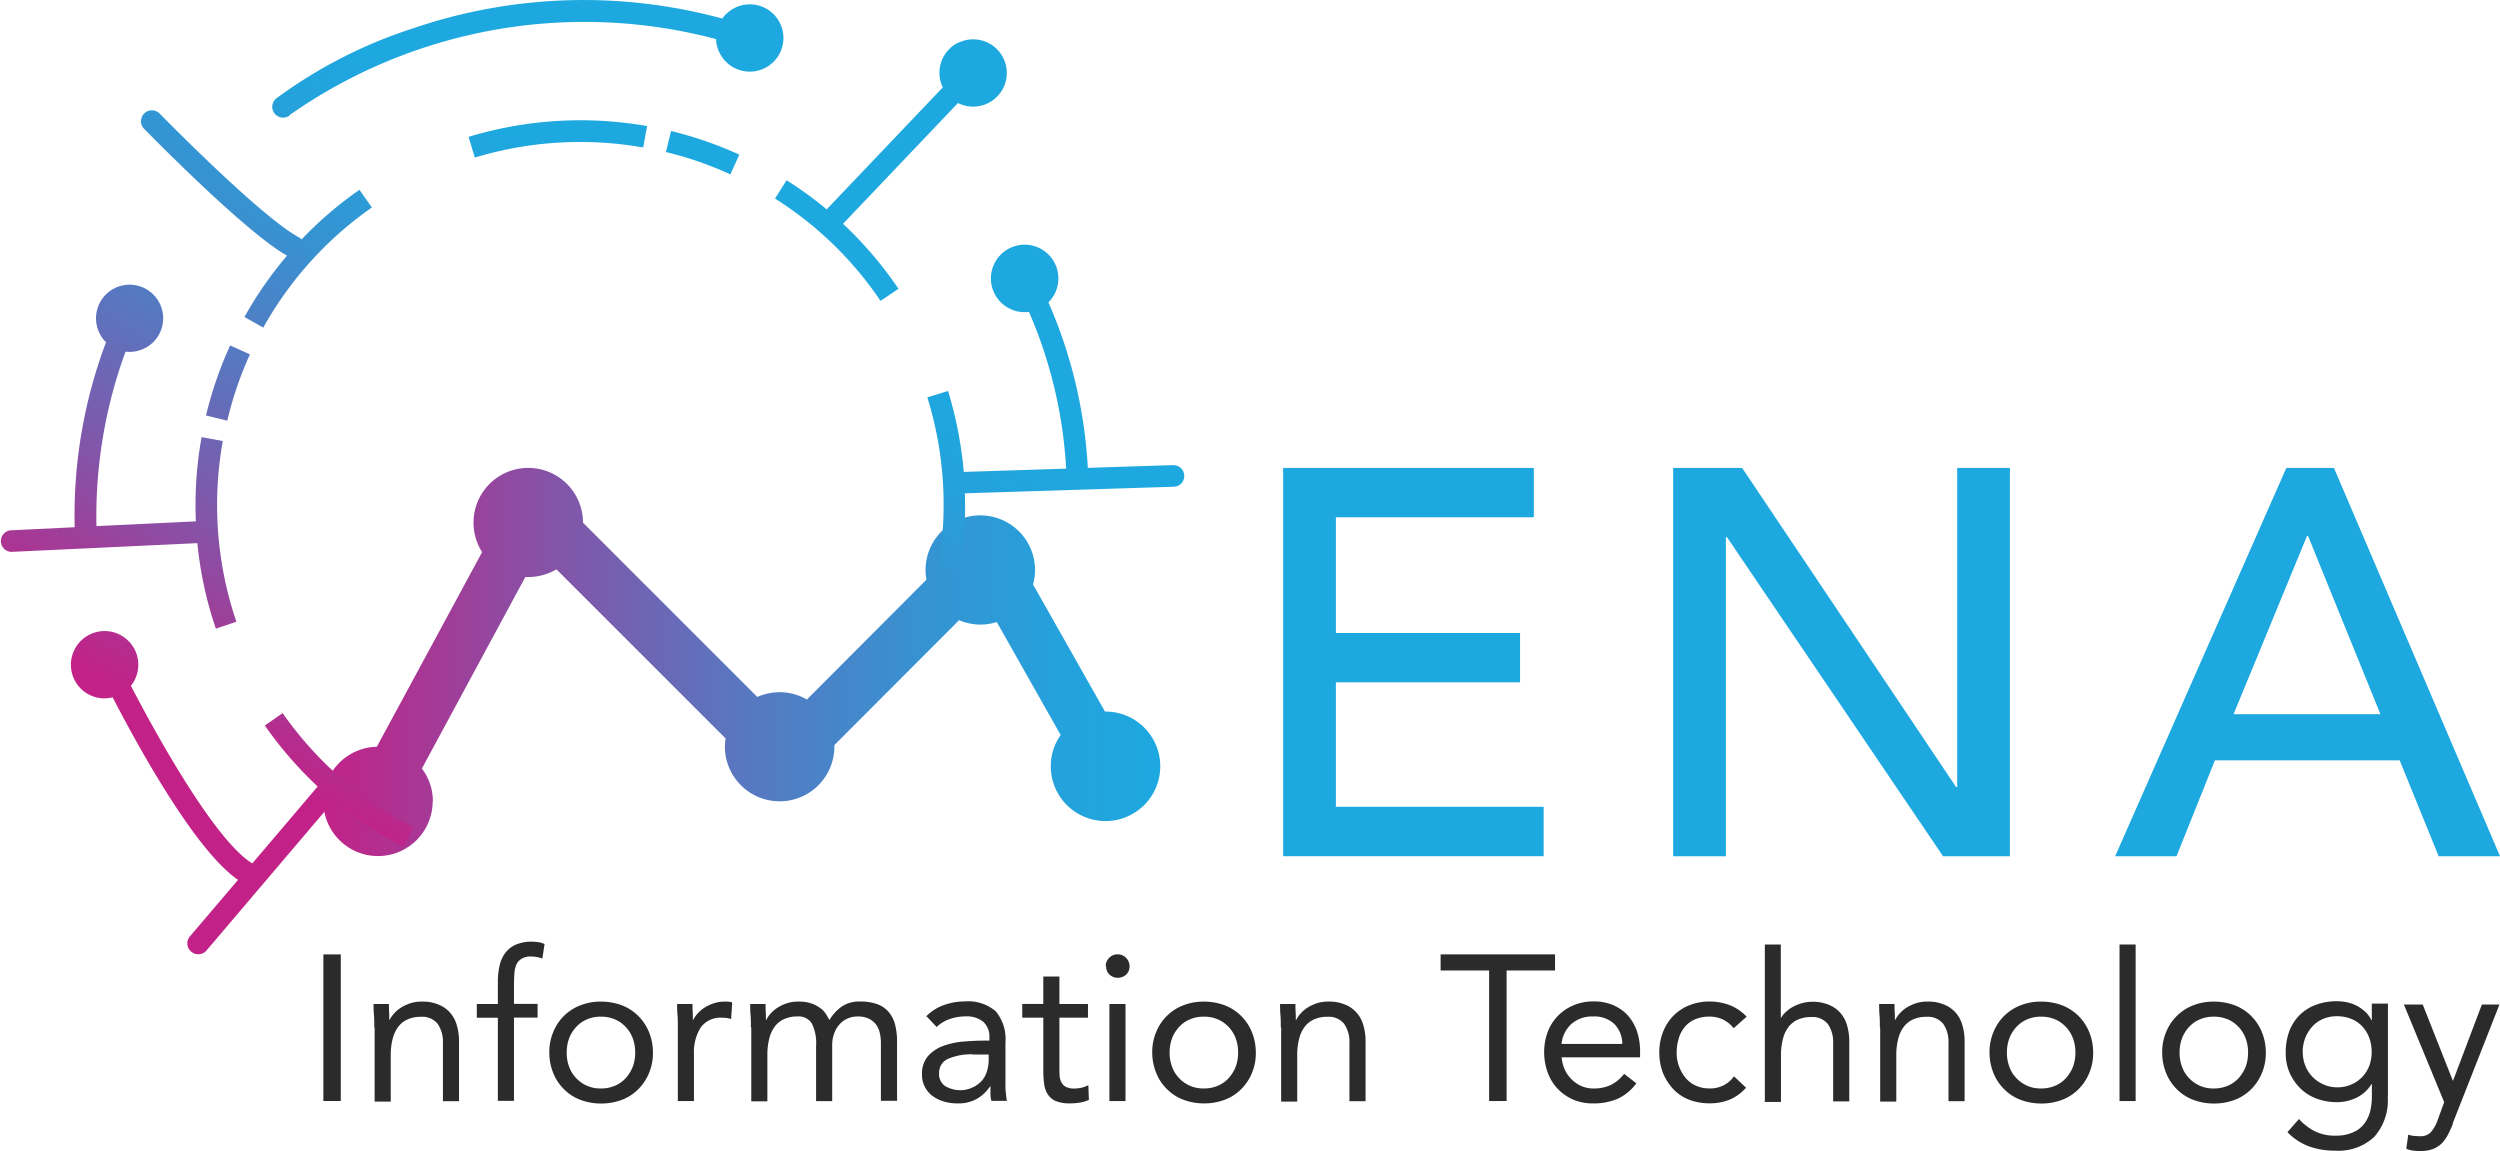 <svg xmlns="http://www.w3.org/2000/svg" xmlns:xlink="http://www.w3.org/1999/xlink" width="167.086" height="76.928" viewBox="0 0 167.086 76.928">
  <defs>
    <linearGradient id="linear-gradient" y1="0.5" x2="1" y2="0.5" gradientUnits="objectBoundingBox">
      <stop offset="0" stop-color="#c22287"/>
      <stop offset="0.02" stop-color="#be2589"/>
      <stop offset="0.27" stop-color="#8553a7"/>
      <stop offset="0.5" stop-color="#5877c0"/>
      <stop offset="0.71" stop-color="#3792d1"/>
      <stop offset="0.88" stop-color="#24a2dc"/>
      <stop offset="1" stop-color="#1da8e0"/>
    </linearGradient>
    <linearGradient id="linear-gradient-2" x1="0.207" y1="0.799" x2="0.6" y2="0.257" xlink:href="#linear-gradient"/>
  </defs>
  <g id="Mena_logo_1_" data-name="Mena logo (1)" transform="translate(-0.009 -0.015)">
    <path id="Path_70" data-name="Path 70" d="M24.99,47.854a3.6,3.6,0,0,0-.734-2.19l6.914-12.8h.208a3.732,3.732,0,0,0,1.872-.514L44.557,43.656a3.828,3.828,0,0,0-.049.538,3.659,3.659,0,0,0,7.318,0v-.1l8.333-8.346a3.681,3.681,0,0,0,1.419.294,3.638,3.638,0,0,0,1.1-.171l4.271,7.55a3.606,3.606,0,0,0-.661,2.093,3.659,3.659,0,1,0,3.659-3.659h-.037l-4.809-8.5a3.526,3.526,0,0,0,.135-.954,3.659,3.659,0,0,0-7.318,0,3.619,3.619,0,0,0,.061.636L49.99,41.05a3.657,3.657,0,0,0-1.823-.489,3.748,3.748,0,0,0-1.493.318l-11.65-11.65a3.659,3.659,0,0,0-7.318,0,3.716,3.716,0,0,0,.575,1.97L21.245,44.207a3.653,3.653,0,1,0,3.732,3.647Z" transform="translate(3.949 5.717)" fill="url(#linear-gradient)"/>
    <path id="Path_71" data-name="Path 71" d="M13.777,27.787A25.569,25.569,0,0,1,15.392,23.1l1.322.6A23.667,23.667,0,0,0,15.2,28.13l-1.407-.343Zm3.94,20.73a25.921,25.921,0,0,0,3.524,4.063l-4.369,5.14c-2.35-1.419-6.07-7.93-8.113-11.87a2.252,2.252,0,1,0-3.769-.392A2.231,2.231,0,0,0,7.536,46.62C9.31,50.046,13.1,56.9,15.918,58.82L12.7,62.6a.719.719,0,0,0,.086,1.016.731.731,0,0,0,.8.1.6.6,0,0,0,.22-.171l8.517-10.022a25.772,25.772,0,0,0,4.65,3.084l.661-1.285a24.348,24.348,0,0,1-8.737-7.648l-1.187.832ZM44.859,8.771l-.343,1.407a23.3,23.3,0,0,1,4.307,1.493l.6-1.322a26.148,26.148,0,0,0-4.564-1.579ZM43,9.86l.257-1.419a25.725,25.725,0,0,0-11.931.722l.416,1.383A24.336,24.336,0,0,1,43,9.872ZM19.2,17.092A25.371,25.371,0,0,0,16.347,21.2l1.26.71a24.03,24.03,0,0,1,7.257-8.028L24.032,12.7a25.13,25.13,0,0,0-3.867,3.316.924.924,0,0,0-.171-.135c-2.521-1.334-9.239-8.2-9.312-8.272A.727.727,0,1,0,9.653,8.636c.281.281,6.743,6.9,9.545,8.468ZM.757,36.9,13.2,36.316a25.336,25.336,0,0,0,1.236,5.715l1.371-.465A24.23,24.23,0,0,1,14.9,29.488l-1.419-.257A25.586,25.586,0,0,0,13.1,34.86l-6.645.318A32,32,0,0,1,8.4,23.516,2.245,2.245,0,1,0,6.667,22.3a2.076,2.076,0,0,0,.428.587A32.86,32.86,0,0,0,5,35.252L.7,35.46A.723.723,0,0,0,.769,36.9Zm77.656-5.8-5.7.184A31.794,31.794,0,0,0,70.08,20.224a2.255,2.255,0,1,0-1.3.636,30.492,30.492,0,0,1,2.484,10.475l-6.841.22a26.265,26.265,0,0,0-1.052-5.409l-1.383.428a24.234,24.234,0,0,1,.734,11.307l1.419.245a24.938,24.938,0,0,0,.355-5.14l13.962-.441a.863.863,0,0,0,.306-.073.726.726,0,0,0-.355-1.371ZM19.381,7.694A34.293,34.293,0,0,1,47.869,2.628a2.04,2.04,0,0,0,.245.942A2.249,2.249,0,1,0,49.105.547a2.2,2.2,0,0,0-.82.71,35.279,35.279,0,0,0-20.73.673,31.778,31.778,0,0,0-9.08,4.662.722.722,0,1,0,.906,1.126ZM64.034,2.872a2.252,2.252,0,0,0-1.016,2.986l-7.758,8.15a24.958,24.958,0,0,0-2.68-1.946l-.771,1.224a24.49,24.49,0,0,1,3,2.239v.012a.176.176,0,0,1,.037.024,23.865,23.865,0,0,1,4.014,4.564l1.2-.808a25.763,25.763,0,0,0-3.708-4.344L64.034,6.9a2.249,2.249,0,1,0,0-4.014Z" transform="translate(0 0)" fill="url(#linear-gradient-2)"/>
    <g id="Group_29" data-name="Group 29" transform="translate(21.621 31.287)">
      <g id="Group_27" data-name="Group 27" transform="translate(64.147)">
        <path id="Path_72" data-name="Path 72" d="M70.09,25.57H86.843v3.3H73.614v7.734h12.31V39.9H73.614v8.321H87.5v3.3H70.09Z" transform="translate(-70.09 -25.57)" fill="#1da8e0"/>
        <path id="Path_73" data-name="Path 73" d="M91.39,25.57H96L110.3,46.9h.073V25.57h3.524V51.525h-4.467L94.988,30.2h-.073V51.525H91.39V25.57Z" transform="translate(-65.325 -25.57)" fill="#1da8e0"/>
        <path id="Path_74" data-name="Path 74" d="M126.959,25.57h3.194l11.1,25.955h-4.1l-2.607-6.412H122.2l-2.57,6.412h-4.1L126.972,25.57Zm6.3,16.459-4.834-11.907h-.073l-4.907,11.907h9.826Z" transform="translate(-59.925 -25.57)" fill="#1da8e0"/>
      </g>
      <g id="Group_28" data-name="Group 28" transform="translate(0 31.669)">
        <path id="Path_75" data-name="Path 75" d="M17.67,52.14h1.163v9.8H17.67Z" transform="translate(-17.67 -51.296)" fill="#2b2b2b"/>
        <path id="Path_76" data-name="Path 76" d="M20.459,56.421c0-.294,0-.575-.024-.832s-.024-.489-.024-.71h1.028c0,.171,0,.355.012.526s.012.355.012.538h.024a1.8,1.8,0,0,1,.318-.453,2.148,2.148,0,0,1,.477-.392,2.922,2.922,0,0,1,.624-.281,2.448,2.448,0,0,1,.746-.1,2.727,2.727,0,0,1,1.1.2,2.041,2.041,0,0,1,.771.538,2.16,2.16,0,0,1,.453.844,3.756,3.756,0,0,1,.147,1.077v4H25.048V57.486a2.108,2.108,0,0,0-.355-1.285,1.314,1.314,0,0,0-1.126-.465,2.061,2.061,0,0,0-.906.184,1.607,1.607,0,0,0-.624.514,2.253,2.253,0,0,0-.355.8,4.277,4.277,0,0,0-.122,1.016V61.4H20.483V56.458Z" transform="translate(-17.057 -50.718)" fill="#2b2b2b"/>
        <path id="Path_77" data-name="Path 77" d="M27.457,56.528H26.05v-.918h1.407V54.154a5.051,5.051,0,0,1,.11-1.089,2.185,2.185,0,0,1,.379-.857,1.8,1.8,0,0,1,.71-.563,2.627,2.627,0,0,1,1.089-.2,2.912,2.912,0,0,1,.441.037,1.478,1.478,0,0,1,.392.122l-.147.967a2.338,2.338,0,0,0-.734-.135,1.212,1.212,0,0,0-.649.147.875.875,0,0,0-.355.4,1.8,1.8,0,0,0-.135.612c-.012.245-.024.5-.024.771V55.6h1.579v.918H28.534v5.568H27.457V56.516Z" transform="translate(-15.795 -51.45)" fill="#2b2b2b"/>
        <path id="Path_78" data-name="Path 78" d="M30.01,58.122a3.4,3.4,0,0,1,.269-1.383,3.176,3.176,0,0,1,1.811-1.774,3.654,3.654,0,0,1,1.383-.245,3.909,3.909,0,0,1,1.383.245,3.2,3.2,0,0,1,1.089.7,3.268,3.268,0,0,1,.722,1.077,3.617,3.617,0,0,1,.269,1.383,3.4,3.4,0,0,1-.269,1.383,3.268,3.268,0,0,1-.722,1.077,3.08,3.08,0,0,1-1.089.7,3.86,3.86,0,0,1-1.383.245,3.909,3.909,0,0,1-1.383-.245,3.032,3.032,0,0,1-1.089-.7,3.147,3.147,0,0,1-.722-1.077,3.617,3.617,0,0,1-.269-1.383Zm1.163,0a2.582,2.582,0,0,0,.159.942,2.082,2.082,0,0,0,.465.759,2.182,2.182,0,0,0,1.664.7,2.312,2.312,0,0,0,.942-.184,2.047,2.047,0,0,0,.722-.514,2.533,2.533,0,0,0,.465-.759,2.675,2.675,0,0,0,.159-.942,2.628,2.628,0,0,0-.159-.942,2.189,2.189,0,0,0-.465-.759,2.163,2.163,0,0,0-.722-.514,2.353,2.353,0,0,0-.942-.184,2.312,2.312,0,0,0-.942.184,2.047,2.047,0,0,0-.722.514,2.308,2.308,0,0,0-.465.759,2.675,2.675,0,0,0-.159.942Z" transform="translate(-14.909 -50.718)" fill="#2b2b2b"/>
        <path id="Path_79" data-name="Path 79" d="M37.039,56.421c0-.294,0-.575-.024-.832s-.024-.489-.024-.71h1.028c0,.171,0,.355.012.526s.012.355.012.538h.024a1.8,1.8,0,0,1,.318-.453,2.148,2.148,0,0,1,.477-.392,2.922,2.922,0,0,1,.624-.281,2.448,2.448,0,0,1,.746-.1,1.331,1.331,0,0,1,.22.012.5.5,0,0,1,.22.061L40.6,55.883a1.844,1.844,0,0,0-.587-.086,1.637,1.637,0,0,0-1.444.649,3.075,3.075,0,0,0-.453,1.762v3.157H37.039V56.421Z" transform="translate(-13.348 -50.718)" fill="#2b2b2b"/>
        <path id="Path_80" data-name="Path 80" d="M41.029,56.421c0-.294,0-.575-.024-.832s-.024-.489-.024-.71h1.028c0,.171,0,.355.012.526s.012.355.012.538h.024a1.8,1.8,0,0,1,.318-.453,2.148,2.148,0,0,1,.477-.392,2.922,2.922,0,0,1,.624-.281,2.448,2.448,0,0,1,.746-.1,2.565,2.565,0,0,1,.881.135,2.219,2.219,0,0,1,.587.318,1.413,1.413,0,0,1,.367.4c.086.147.159.269.22.379a2.991,2.991,0,0,1,.832-.906,2.1,2.1,0,0,1,1.224-.33A3.218,3.218,0,0,1,49.5,54.9a1.825,1.825,0,0,1,.759.538,2.156,2.156,0,0,1,.416.857,4.534,4.534,0,0,1,.122,1.126v3.928H49.717V57.473a2.848,2.848,0,0,0-.073-.649,1.462,1.462,0,0,0-.245-.563,1.337,1.337,0,0,0-.489-.4,1.638,1.638,0,0,0-.771-.147,1.618,1.618,0,0,0-.649.135,1.525,1.525,0,0,0-.538.392,1.732,1.732,0,0,0-.355.6,2.286,2.286,0,0,0-.135.783v3.745H45.385V57.694a2.915,2.915,0,0,0-.294-1.53,1.044,1.044,0,0,0-.954-.453,2.061,2.061,0,0,0-.906.184,1.607,1.607,0,0,0-.624.514,2.253,2.253,0,0,0-.355.8,4.277,4.277,0,0,0-.122,1.016v3.157H41.053V56.433Z" transform="translate(-12.455 -50.718)" fill="#2b2b2b"/>
        <path id="Path_81" data-name="Path 81" d="M50.639,55.713a3.091,3.091,0,0,1,1.187-.759,4.186,4.186,0,0,1,1.4-.245,2.812,2.812,0,0,1,2.08.673,2.908,2.908,0,0,1,.636,2.068v2.778a4.619,4.619,0,0,0,.024.575c.024.2.037.379.073.551H55a1.982,1.982,0,0,1-.061-.489v-.477H54.91a2.621,2.621,0,0,1-.857.82,2.5,2.5,0,0,1-1.285.318,3.285,3.285,0,0,1-.93-.122,2.431,2.431,0,0,1-.759-.367,1.725,1.725,0,0,1-.514-.6,1.673,1.673,0,0,1-.2-.832,1.781,1.781,0,0,1,.416-1.26,2.552,2.552,0,0,1,1.028-.673,5.166,5.166,0,0,1,1.334-.281c.477-.037.906-.061,1.309-.061h.416v-.2a1.331,1.331,0,0,0-.416-1.065,1.742,1.742,0,0,0-1.187-.355,3.234,3.234,0,0,0-1.028.171,2.3,2.3,0,0,0-.893.538l-.673-.71Zm3.133,2.533a3.916,3.916,0,0,0-1.652.294,1,1,0,0,0-.612.954.954.954,0,0,0,.4.869,1.969,1.969,0,0,0,2.423-.318,1.611,1.611,0,0,0,.355-.612,2.528,2.528,0,0,0,.135-.759v-.416H53.747Z" transform="translate(-10.355 -50.721)" fill="#2b2b2b"/>
        <path id="Path_82" data-name="Path 82" d="M60.233,56.1H58.324v3.243c0,.208,0,.4.012.587a1.085,1.085,0,0,0,.11.465.673.673,0,0,0,.294.318,1.112,1.112,0,0,0,.551.122,2.29,2.29,0,0,0,.489-.049,2.223,2.223,0,0,0,.477-.171l.037.979a2.378,2.378,0,0,1-.612.184,4.058,4.058,0,0,1-.649.049,2.424,2.424,0,0,1-.93-.147,1.188,1.188,0,0,1-.538-.428,1.635,1.635,0,0,1-.257-.685,6.729,6.729,0,0,1-.061-.906V56.1H55.84v-.918h1.407V53.35h1.077v1.836h1.909V56.1Z" transform="translate(-9.131 -51.025)" fill="#2b2b2b"/>
        <path id="Path_83" data-name="Path 83" d="M60.4,52.923a.75.75,0,0,1,.233-.551.739.739,0,0,1,.563-.233.758.758,0,0,1,.563.233.8.8,0,0,1,.233.551.756.756,0,0,1-.22.563.829.829,0,0,1-1.126,0,.756.756,0,0,1-.22-.563Zm.245,2.533h1.077v6.486H60.645Z" transform="translate(-8.111 -51.296)" fill="#2b2b2b"/>
        <path id="Path_84" data-name="Path 84" d="M62.94,58.122a3.4,3.4,0,0,1,.269-1.383,3.176,3.176,0,0,1,1.811-1.774A3.654,3.654,0,0,1,66.4,54.72a3.909,3.909,0,0,1,1.383.245,3.2,3.2,0,0,1,1.089.7,3.268,3.268,0,0,1,.722,1.077,3.617,3.617,0,0,1,.269,1.383A3.4,3.4,0,0,1,69.6,59.5a3.268,3.268,0,0,1-.722,1.077,3.08,3.08,0,0,1-1.089.7,3.86,3.86,0,0,1-1.383.245,3.909,3.909,0,0,1-1.383-.245,3.032,3.032,0,0,1-1.089-.7,3.147,3.147,0,0,1-.722-1.077A3.617,3.617,0,0,1,62.94,58.122Zm1.163,0a2.582,2.582,0,0,0,.159.942,2.082,2.082,0,0,0,.465.759,2.182,2.182,0,0,0,1.664.7,2.312,2.312,0,0,0,.942-.184,2.047,2.047,0,0,0,.722-.514,2.533,2.533,0,0,0,.465-.759,2.675,2.675,0,0,0,.159-.942,2.628,2.628,0,0,0-.159-.942,2.189,2.189,0,0,0-.465-.759,2.163,2.163,0,0,0-.722-.514,2.353,2.353,0,0,0-.942-.184,2.312,2.312,0,0,0-.942.184,2.047,2.047,0,0,0-.722.514,2.308,2.308,0,0,0-.465.759,2.675,2.675,0,0,0-.159.942Z" transform="translate(-7.543 -50.718)" fill="#2b2b2b"/>
        <path id="Path_85" data-name="Path 85" d="M69.969,56.421c0-.294,0-.575-.024-.832s-.024-.489-.024-.71h1.028c0,.171,0,.355.012.526s.012.355.012.538H71a1.8,1.8,0,0,1,.318-.453,2.148,2.148,0,0,1,.477-.392,2.922,2.922,0,0,1,.624-.281,2.448,2.448,0,0,1,.746-.1,2.727,2.727,0,0,1,1.1.2,2.041,2.041,0,0,1,.771.538,2.16,2.16,0,0,1,.453.844,3.756,3.756,0,0,1,.147,1.077v4H74.558V57.486A2.108,2.108,0,0,0,74.2,56.2a1.314,1.314,0,0,0-1.126-.465,2.061,2.061,0,0,0-.906.184,1.607,1.607,0,0,0-.624.514,2.254,2.254,0,0,0-.355.8,4.277,4.277,0,0,0-.122,1.016V61.4H69.993V56.458Z" transform="translate(-5.981 -50.718)" fill="#2b2b2b"/>
        <path id="Path_86" data-name="Path 86" d="M86.338,53.217H83.1v8.725H81.933V53.217H78.69V52.14h7.648Z" transform="translate(-4.02 -51.296)" fill="#2b2b2b"/>
        <path id="Path_87" data-name="Path 87" d="M90.5,60.192a3.219,3.219,0,0,1-1.273,1.04,4.116,4.116,0,0,1-1.6.294,3.263,3.263,0,0,1-1.371-.269,3.147,3.147,0,0,1-1.028-.734,3.092,3.092,0,0,1-.649-1.077,3.965,3.965,0,0,1-.233-1.334,3.909,3.909,0,0,1,.245-1.383,3.121,3.121,0,0,1,1.75-1.774,3.364,3.364,0,0,1,1.334-.245,3.194,3.194,0,0,1,1.248.233,2.882,2.882,0,0,1,.979.661,3.161,3.161,0,0,1,.636,1.065,4.291,4.291,0,0,1,.22,1.432v.343H85.515a2.529,2.529,0,0,0,.2.8,2.114,2.114,0,0,0,.453.661,2.208,2.208,0,0,0,.649.453,2.006,2.006,0,0,0,.82.171,2.663,2.663,0,0,0,1.187-.245,2.706,2.706,0,0,0,.869-.734l.82.636Zm-.93-2.643a1.9,1.9,0,0,0-.538-1.334,1.939,1.939,0,0,0-1.407-.5,2.1,2.1,0,0,0-1.456.5,2.082,2.082,0,0,0-.661,1.334h4.075Z" transform="translate(-2.756 -50.721)" fill="#2b2b2b"/>
        <path id="Path_88" data-name="Path 88" d="M95.61,56.509a1.99,1.99,0,0,0-1.64-.783,2.371,2.371,0,0,0-.954.184,1.81,1.81,0,0,0-.685.514,2.112,2.112,0,0,0-.4.771,3.285,3.285,0,0,0-.135.93,2.561,2.561,0,0,0,.159.93,2.641,2.641,0,0,0,.441.771,1.91,1.91,0,0,0,.685.514,2.12,2.12,0,0,0,.893.184,1.924,1.924,0,0,0,1.652-.808l.808.759a3.022,3.022,0,0,1-1.1.8,3.509,3.509,0,0,1-1.346.245,3.792,3.792,0,0,1-1.371-.245,2.908,2.908,0,0,1-1.052-.71,3.6,3.6,0,0,1-.685-1.077,3.793,3.793,0,0,1-.245-1.371,3.726,3.726,0,0,1,.245-1.358,3.177,3.177,0,0,1,.685-1.077,3.067,3.067,0,0,1,1.065-.71,3.533,3.533,0,0,1,1.358-.257,3.823,3.823,0,0,1,1.358.245,3.086,3.086,0,0,1,1.126.771l-.857.759Z" transform="translate(-1.349 -50.721)" fill="#2b2b2b"/>
        <path id="Path_89" data-name="Path 89" d="M96.39,51.6h1.077v4.895h.024a1.439,1.439,0,0,1,.306-.379,2.412,2.412,0,0,1,.465-.343,2.928,2.928,0,0,1,.6-.245,2.618,2.618,0,0,1,.71-.1,2.727,2.727,0,0,1,1.1.2,2.041,2.041,0,0,1,.771.538,2.16,2.16,0,0,1,.453.844,3.756,3.756,0,0,1,.147,1.077v4h-1.077V58.2a2.108,2.108,0,0,0-.355-1.285,1.314,1.314,0,0,0-1.126-.465,2.061,2.061,0,0,0-.906.184,1.607,1.607,0,0,0-.624.514,2.253,2.253,0,0,0-.355.8,4.277,4.277,0,0,0-.122,1.016v3.157H96.4V51.649Z" transform="translate(-0.06 -51.416)" fill="#2b2b2b"/>
        <path id="Path_90" data-name="Path 90" d="M102.689,56.421c0-.294,0-.575-.024-.832s-.024-.489-.024-.71h1.028c0,.171,0,.355.012.526s.012.355.012.538h.024a1.8,1.8,0,0,1,.318-.453,2.148,2.148,0,0,1,.477-.392,2.922,2.922,0,0,1,.624-.281,2.448,2.448,0,0,1,.746-.1,2.727,2.727,0,0,1,1.1.2,2.041,2.041,0,0,1,.771.538,2.16,2.16,0,0,1,.453.844,3.756,3.756,0,0,1,.147,1.077v4h-1.077V57.486a2.108,2.108,0,0,0-.355-1.285,1.314,1.314,0,0,0-1.126-.465,2.061,2.061,0,0,0-.906.184,1.607,1.607,0,0,0-.624.514,2.253,2.253,0,0,0-.355.8,4.277,4.277,0,0,0-.122,1.016V61.4h-1.077V56.458Z" transform="translate(1.338 -50.718)" fill="#2b2b2b"/>
        <path id="Path_91" data-name="Path 91" d="M108.67,58.122a3.4,3.4,0,0,1,.269-1.383,3.176,3.176,0,0,1,1.811-1.774,3.654,3.654,0,0,1,1.383-.245,3.909,3.909,0,0,1,1.383.245,3.2,3.2,0,0,1,1.089.7,3.268,3.268,0,0,1,.722,1.077,3.617,3.617,0,0,1,.269,1.383,3.4,3.4,0,0,1-.269,1.383,3.269,3.269,0,0,1-.722,1.077,3.08,3.08,0,0,1-1.089.7,3.86,3.86,0,0,1-1.383.245,3.909,3.909,0,0,1-1.383-.245,3.032,3.032,0,0,1-1.089-.7,3.147,3.147,0,0,1-.722-1.077A3.617,3.617,0,0,1,108.67,58.122Zm1.163,0a2.582,2.582,0,0,0,.159.942,2.082,2.082,0,0,0,.465.759,2.182,2.182,0,0,0,1.664.7,2.312,2.312,0,0,0,.942-.184,2.047,2.047,0,0,0,.722-.514,2.534,2.534,0,0,0,.465-.759,2.675,2.675,0,0,0,.159-.942,2.628,2.628,0,0,0-.159-.942,2.189,2.189,0,0,0-.465-.759,2.163,2.163,0,0,0-.722-.514,2.353,2.353,0,0,0-.942-.184,2.312,2.312,0,0,0-.942.184,2.047,2.047,0,0,0-.722.514,2.308,2.308,0,0,0-.465.759A2.674,2.674,0,0,0,109.833,58.122Z" transform="translate(2.687 -50.718)" fill="#2b2b2b"/>
        <path id="Path_92" data-name="Path 92" d="M115.77,51.6h1.077V62.063H115.77Z" transform="translate(4.275 -51.416)" fill="#2b2b2b"/>
        <path id="Path_93" data-name="Path 93" d="M118.1,58.122a3.4,3.4,0,0,1,.269-1.383,3.176,3.176,0,0,1,1.811-1.774,3.654,3.654,0,0,1,1.383-.245,3.909,3.909,0,0,1,1.383.245,3.205,3.205,0,0,1,1.089.7,3.268,3.268,0,0,1,.722,1.077,3.617,3.617,0,0,1,.269,1.383,3.4,3.4,0,0,1-.269,1.383,3.269,3.269,0,0,1-.722,1.077,3.08,3.08,0,0,1-1.089.7,3.86,3.86,0,0,1-1.383.245,3.909,3.909,0,0,1-1.383-.245,3.032,3.032,0,0,1-1.089-.7,3.146,3.146,0,0,1-.722-1.077A3.617,3.617,0,0,1,118.1,58.122Zm1.163,0a2.582,2.582,0,0,0,.159.942,2.082,2.082,0,0,0,.465.759,2.182,2.182,0,0,0,1.664.7,2.312,2.312,0,0,0,.942-.184,2.047,2.047,0,0,0,.722-.514,2.533,2.533,0,0,0,.465-.759,2.674,2.674,0,0,0,.159-.942,2.628,2.628,0,0,0-.159-.942,2.189,2.189,0,0,0-.465-.759,2.163,2.163,0,0,0-.722-.514,2.353,2.353,0,0,0-.942-.184,2.312,2.312,0,0,0-.942.184,2.047,2.047,0,0,0-.722.514,2.308,2.308,0,0,0-.465.759A2.675,2.675,0,0,0,119.263,58.122Z" transform="translate(4.797 -50.718)" fill="#2b2b2b"/>
        <path id="Path_94" data-name="Path 94" d="M131.666,61.076a3.69,3.69,0,0,1-.906,2.692,3.518,3.518,0,0,1-2.619.918,5.1,5.1,0,0,1-1.725-.281,3.948,3.948,0,0,1-1.456-.954l.771-.881a3.594,3.594,0,0,0,1.089.832,3,3,0,0,0,1.322.281,2.8,2.8,0,0,0,1.2-.22,1.841,1.841,0,0,0,.759-.587,2.363,2.363,0,0,0,.392-.832,4.288,4.288,0,0,0,.11-.979v-.832h-.024a2.363,2.363,0,0,1-1.016.918,2.973,2.973,0,0,1-1.273.294,3.879,3.879,0,0,1-1.4-.245,3.032,3.032,0,0,1-1.089-.7,3.468,3.468,0,0,1-.71-1.052,3.364,3.364,0,0,1-.245-1.334,4.085,4.085,0,0,1,.245-1.432,3.151,3.151,0,0,1,.7-1.077,3.088,3.088,0,0,1,1.089-.673,4,4,0,0,1,1.407-.233,3.038,3.038,0,0,1,.661.073,2.575,2.575,0,0,1,.649.232,2.627,2.627,0,0,1,.563.4,1.924,1.924,0,0,1,.416.563h.024V54.859h1.077v6.192Zm-5.678-2.949a2.277,2.277,0,0,0,.184.918,2.25,2.25,0,0,0,1.224,1.224,2.187,2.187,0,0,0,.881.184,2.257,2.257,0,0,0,.979-.2,2.215,2.215,0,0,0,1.187-1.273,2.682,2.682,0,0,0,.147-.893,2.717,2.717,0,0,0-.171-.967,2.218,2.218,0,0,0-.477-.759,1.986,1.986,0,0,0-.734-.489,2.583,2.583,0,0,0-.942-.171,2.294,2.294,0,0,0-.93.184,2.047,2.047,0,0,0-.722.514,2.533,2.533,0,0,0-.465.759,2.681,2.681,0,0,0-.171.942Z" transform="translate(6.307 -50.723)" fill="#2b2b2b"/>
        <path id="Path_95" data-name="Path 95" d="M134.592,62.81a7.377,7.377,0,0,1-.343.759,2.654,2.654,0,0,1-.416.587,1.8,1.8,0,0,1-.587.379,2.347,2.347,0,0,1-.82.135,3.362,3.362,0,0,1-.489-.024,1.534,1.534,0,0,1-.477-.135l.135-.942a1.174,1.174,0,0,0,.343.086,4.017,4.017,0,0,0,.416.024.937.937,0,0,0,.771-.294,2.543,2.543,0,0,0,.428-.771l.441-1.211L131.3,54.88h1.26l2.007,5.078h.024l1.921-5.078h1.175l-3.133,7.966Z" transform="translate(7.75 -50.683)" fill="#2b2b2b"/>
      </g>
    </g>
  </g>
</svg>
